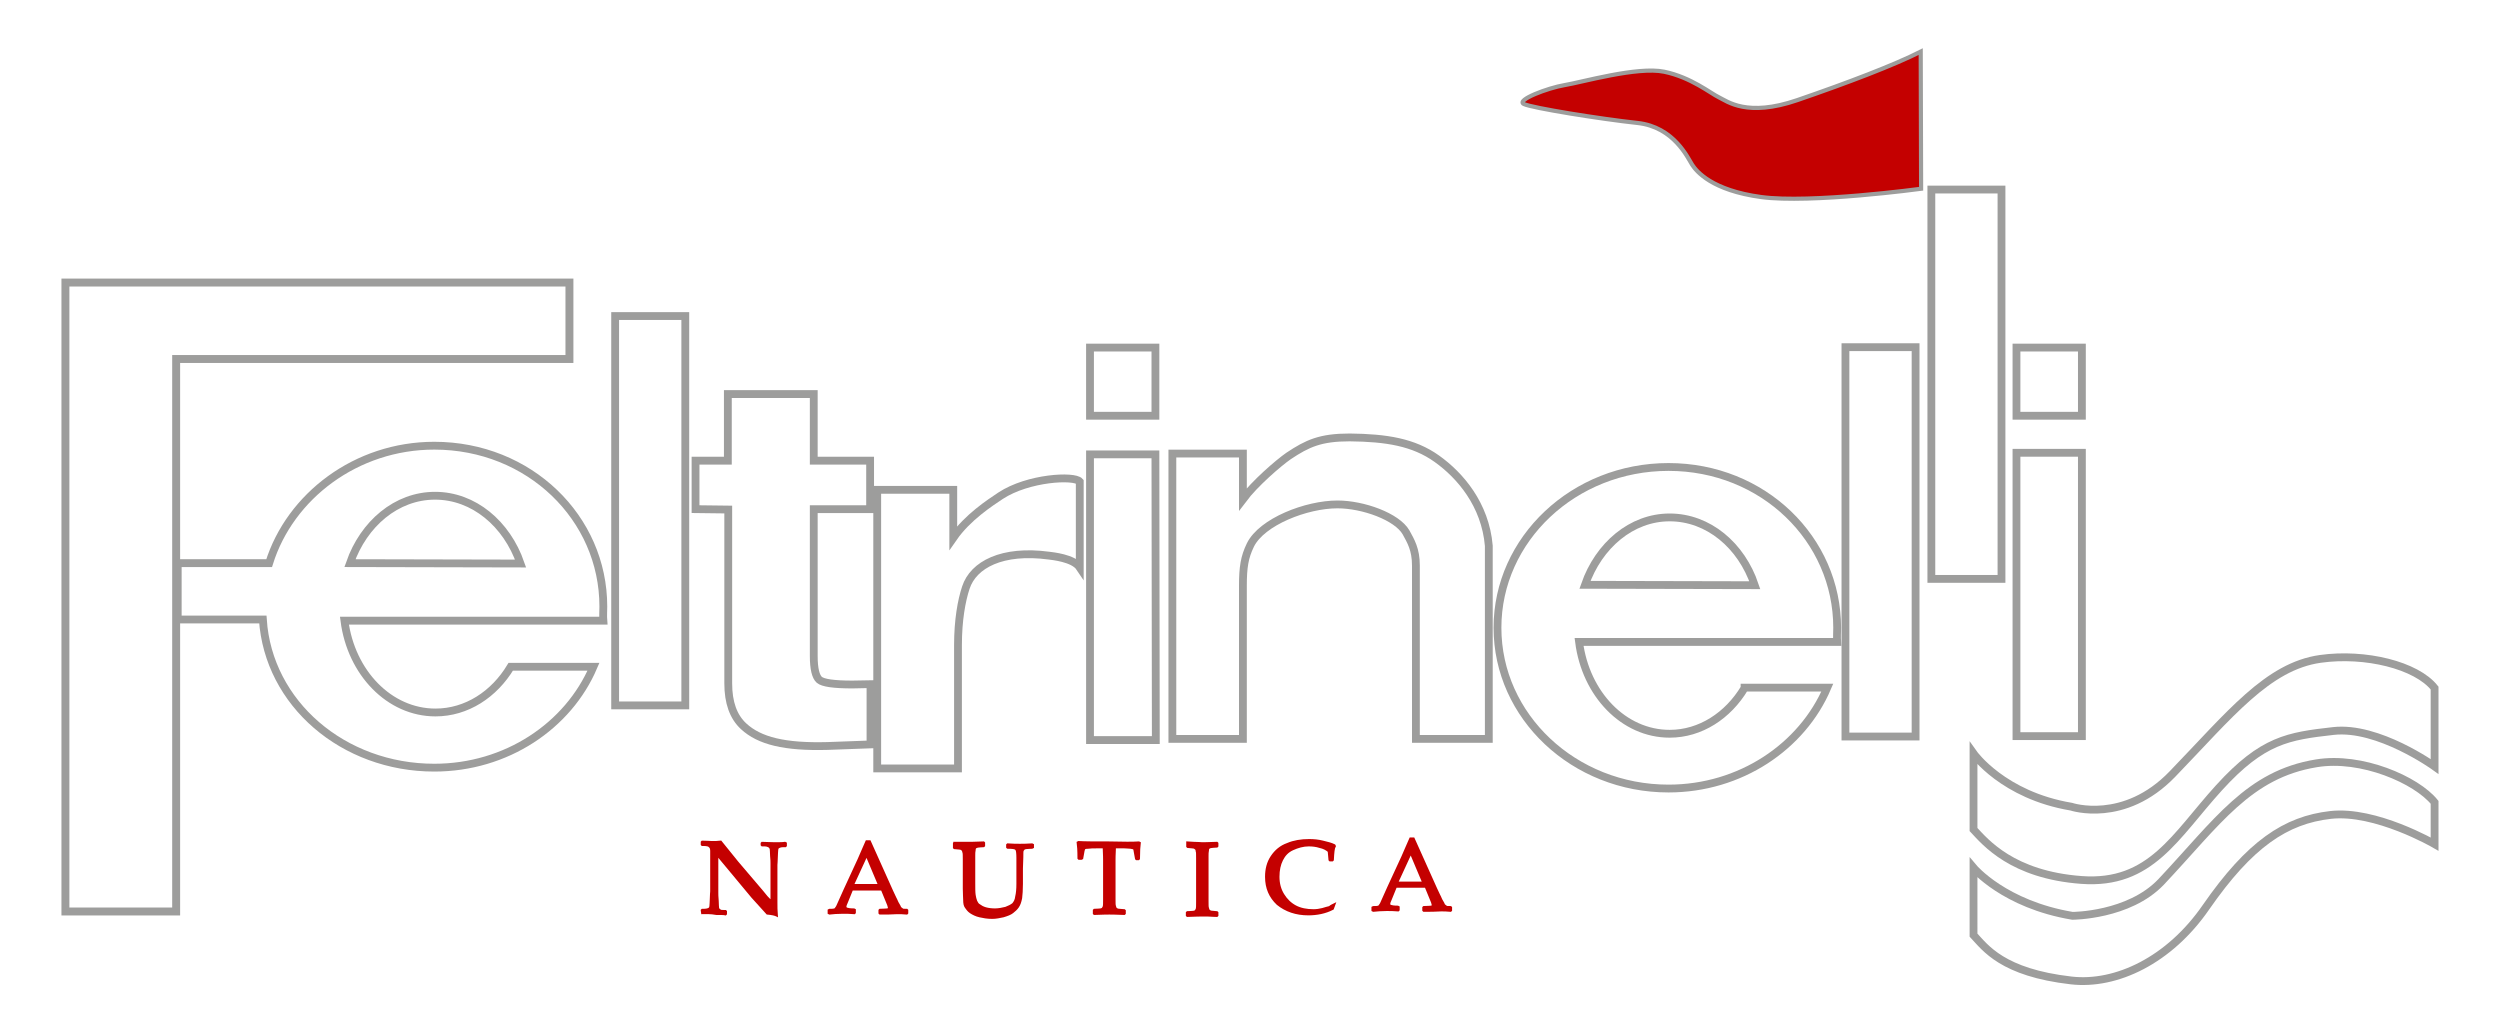 <?xml version="1.0" encoding="utf-8"?>
<!-- Generator: Adobe Illustrator 25.2.3, SVG Export Plug-In . SVG Version: 6.00 Build 0)  -->
<svg version="1.1" id="Livello_1" xmlns="http://www.w3.org/2000/svg" xmlns:xlink="http://www.w3.org/1999/xlink" x="0px" y="0px"
	 viewBox="0 0 634.4 262" style="enable-background:new 0 0 634.4 262;" xml:space="preserve">
<style type="text/css">
	.st0{fill:none;stroke:#9D9D9C;stroke-width:2.015;stroke-miterlimit:3.864;}
	.st1{fill:none;stroke:#9D9D9C;stroke-width:1.984;stroke-miterlimit:3.864;}
	.st2{fill:#C40000;stroke:#9D9D9C;stroke-width:1.059;stroke-miterlimit:3.864;}
	.st3{fill:#C40000;stroke:#C40000;stroke-width:0.561;stroke-miterlimit:10;}
</style>
<g id="NAUTIC_RESORT">
	<g>
	</g>
</g>
<g>
	<g id="F">
		<polygon class="st0" points="44.7,158.8 44.7,231.3 16.6,231.3 16.6,71.7 144.5,71.7 144.5,91.1 44.7,91.1 44.7,144.1 		"/>
	</g>
	<g id="E">
		<path class="st1" d="M88.8,142.9c3.5-10,11.8-17.1,21.6-17.1s18.2,7.1,21.7,17.2L88.8,142.9z M45.1,157.2h21.6
			c1.4,21.3,20.4,37.6,43.5,37.6c18.3,0,34-10.6,40.4-25.6h-21c-4.2,7-11.2,11.6-19.1,11.6c-11.7,0-21.4-10.1-23.1-23.3h65.7
			c-0.1-1.2,0-2.4,0-3.6c0-22.5-18.8-40.8-42.9-40.8c-19.8,0-36.6,12.8-41.9,29.8H45.1V157.2z"/>
	</g>
	<g id="L">
		<rect x="156.1" y="80.2" class="st1" width="17.8" height="98.8"/>
	</g>
	<g id="T">
		<path class="st1" d="M176.5,129.2v-12.3h8.2V100h21.8v16.9h14.3v12.3h-14.3v37.3c0,3.2,0.5,5.2,1.4,6s3.7,1.2,8.4,1.2
			c0.7,0,3.8-0.1,4.6-0.1v15.3l-10.9,0.4c-10.9,0.3-17.3-1.3-21.3-5c-2.6-2.4-3.9-6-3.9-10.9v-44.1L176.5,129.2z"/>
	</g>
	<g id="R">
		<path class="st1" d="M274,122.2V144c-1.6-2.4-7.1-2.9-7.8-3c-11.9-1.6-19.2,2.3-21.1,8.1c-1.1,3.3-2,8.3-2,14.6V195h-20.5v-70.7
			h19.3v12.2c3.6-5.2,9.3-8.9,12-10.7C260.9,121.2,272.6,120.6,274,122.2z"/>
	</g>
	<g id="I">
		<g>
			<polygon class="st1" points="276.6,115.3 293.2,115.3 293.3,187.8 276.6,187.8 			"/>
			<rect x="276.6" y="88.2" class="st1" width="16.6" height="17.3"/>
		</g>
	</g>
	<g id="N">
		<path class="st1" d="M364.6,116.4c5.9,4.2,12.3,11.6,13.2,22.1v49h-18.5v-44c0-4.1-1.3-6.2-2.5-8.4c-2.3-4-10.9-7.1-17.4-7.1
			c-7.9,0-19.2,4.4-22.1,10.3c-1.5,3.1-1.9,5.6-1.9,10.4v38.8h-17.9v-72.4h17.9v11.6c3-4,9-9.2,11.6-11c4.8-3.2,8.1-4.7,15.5-4.7
			C351.8,111.1,358.7,112.2,364.6,116.4z"/>
	</g>
	<g id="E_1_">
		<path class="st1" d="M402.2,148.4c3.5-10,11.8-17.1,21.5-17.1c9.8,0,18.2,7.1,21.6,17.2L402.2,148.4z M442.7,174.6
			c-4.2,7-11.2,11.6-19,11.6c-11.7,0-21.3-10.1-23-23.3h65.5c-0.1-1.2,0-2.4,0-3.6c0-22.5-18.8-40.8-42.8-40.8S380,136.8,380,159.3
			s19.4,40.8,43.4,40.8c18.2,0,33.9-10.6,40.3-25.6h-21V174.6z"/>
	</g>
	<g id="L_1_">
		<rect x="468.3" y="88.1" class="st1" width="17.8" height="98.8"/>
	</g>
	<g id="L_2_">
		<rect x="490.1" y="48.1" class="st1" width="17.8" height="98.8"/>
	</g>
	<g id="I_1_">
		<g>
			<rect x="511.7" y="114.9" class="st1" width="16.6" height="71.9"/>
			<rect x="511.7" y="88.2" class="st1" width="16.6" height="17.3"/>
		</g>
	</g>
	<g id="ONDA_1">
		<path class="st1" d="M500.8,191.2c0,0,7.5,10.6,24.8,13.5c0,0,13.4,4.5,25.7-8.3c14.5-15,24.1-27.3,37.5-29.2
			c11.4-1.6,24.4,1.6,29,7.4v19.9c0,0-14.3-10.3-25.7-9s-17.9,2.2-29,14.4s-17.3,24.7-34.9,23.4c-17.6-1.3-24.4-9.6-27.4-12.8V191.2
			z"/>
	</g>
	<g id="ONDA_2">
		<path class="st1" d="M500.8,220.2c0,0,7.8,9.3,25.1,12.2c0,0,14.3,0,22.5-8.6c14.3-15.2,22.2-27.3,39.4-30.1
			c11.4-1.9,25.4,4.2,30,9.9v10.6c0,0-15-8.7-26.4-7.4s-20.5,7.4-31.6,23.4c-9.3,13.5-22.8,19.9-34.2,18.6
			c-17.5-2-21.8-8.3-24.8-11.5L500.8,220.2L500.8,220.2z"/>
	</g>
	<g id="BANDIERA">
		<path class="st2" d="M487.5,47.9c0,0-28.1,3.8-40.6,2.1s-16.4-6.5-17.5-8.2s-4.6-9.6-13.9-10.6c-9.3-1-26.7-3.8-28.8-4.8
			c-2.1-1,6.1-4.1,10.3-4.8c4.3-0.7,18.5-4.8,25.3-3.4s11.8,5.5,13.9,6.5s7.1,5.1,19.9,0.7s24.6-8.9,31.3-12.3L487.5,47.9z"/>
	</g>
	<g>
		<path class="st3" d="M178.2,231.7L178.2,231.7l-0.1-0.7l0.1-0.1c0.5,0,0.9,0,1.3-0.1c0.3-0.1,0.5-0.2,0.6-0.3
			c0.1-0.1,0.2-0.4,0.2-0.6c0-0.3,0.1-0.9,0.1-1.8c0-1,0.1-1.6,0.1-1.9v-10.3c0-0.4-0.1-0.8-0.3-1s-0.4-0.4-0.7-0.4
			c-0.3-0.1-0.8-0.1-1.3-0.1l-0.1-0.1v-0.6l0.1-0.1c1.2,0,2.1,0.1,2.4,0.1c0.8,0,1.6,0,2.3-0.1l4.2,5.2l6.3,7.4
			c0.8,1,1.4,1.8,2.4,2.6v-9.7c0-0.4,0-1-0.1-1.9c0-1-0.1-1.6-0.1-1.8c-0.1-0.3-0.2-0.4-0.3-0.5s-0.3-0.2-0.6-0.3
			c-0.3-0.1-0.7-0.1-1.3-0.1l-0.1-0.1V214l0.1-0.1c0.7,0,1.7,0.1,3.1,0.1c1.2,0,2.2,0,2.7-0.1l0.2,0.1v0.6l-0.1,0.1
			c-0.5,0-1,0-1.3,0.1c-0.3,0.1-0.5,0.2-0.6,0.3s-0.2,0.4-0.2,0.6c0,0.3-0.1,0.9-0.1,1.8c0,1-0.1,1.6-0.1,2v6v3.4
			c0,1.1,0,2.3,0.1,3.4c-0.4-0.2-1.2-0.4-2.4-0.5l-0.9-1l-2.9-3.2l-8.9-10.7v9.6c0,0.4,0,1,0.1,2.1c0,1,0.1,1.6,0.1,1.8
			c0.1,0.3,0.1,0.4,0.2,0.4c0.1,0.1,0.3,0.2,0.4,0.3c0.2,0.1,0.7,0.1,1.3,0.1l0.1,0.1v0.6l-0.1,0.1c-0.4-0.1-1.2-0.1-2.3-0.1
			C180.2,231.6,179.1,231.7,178.2,231.7z"/>
		<path class="st3" d="M210.5,231.8l-0.2-0.1V231l0.2-0.1c0.6,0,1,0,1.3-0.1c0.2-0.1,0.3-0.2,0.4-0.4c0.2-0.2,0.4-0.7,0.8-1.6
			l1.3-2.9l3.6-7.8c0.7-1.5,1.3-3.1,2-4.6h0.8l5.7,12.7l0.8,1.7c0.3,0.5,0.4,1,0.8,1.6c0.4,0.6,0.4,1,0.6,1c0.1,0.1,0.3,0.2,0.4,0.3
			c0.1,0.1,0.5,0.1,1.1,0.1l0.1,0.1v0.7l-0.1,0.1c-0.9-0.1-1.8-0.1-2.4-0.1c-1.4,0.1-2.9,0.1-4.4,0.1l-0.1-0.1v-0.7l0.1-0.1
			c1,0,1.5-0.1,1.9-0.1c0.3-0.1,0.4-0.2,0.4-0.4c0-0.2-0.1-0.4-0.2-0.8l-1.6-3.9h-7.6l-1.3,3.2c-0.3,0.6-0.4,1-0.4,1.2
			c0,0.3,0.2,0.4,0.4,0.5c0.3,0.1,0.8,0.2,1.8,0.2l0.2,0.1v0.7l-0.1,0.1c-1.1-0.1-2.1-0.1-2.9-0.1
			C212.4,231.6,211.5,231.7,210.5,231.8z M216.4,224.6h6.7l-3.2-7.6L216.4,224.6z"/>
		<path class="st3" d="M348.5,231.1l-0.2-0.1v-0.7l0.2-0.1c0.6,0,1,0,1.3-0.1c0.2-0.1,0.3-0.2,0.4-0.4c0.2-0.2,0.4-0.7,0.8-1.6
			l1.3-2.9l3.6-7.8c0.7-1.5,1.3-3.1,2-4.6h0.8l5.7,12.7l0.8,1.7c0.3,0.5,0.4,1,0.8,1.6c0.4,0.6,0.4,1,0.6,1c0.1,0.1,0.3,0.2,0.4,0.3
			s0.5,0.1,1.1,0.1l0.1,0.1v0.7l-0.1,0.1c-0.9-0.1-1.8-0.1-2.4-0.1c-1.4,0.1-2.9,0.1-4.4,0.1l-0.1-0.1v-0.7l0.1-0.1
			c1,0,1.5-0.1,1.9-0.1c0.3-0.1,0.4-0.2,0.4-0.4s-0.1-0.4-0.2-0.8l-1.6-3.9h-7.6l-1.3,3.2c-0.3,0.6-0.4,1-0.4,1.2
			c0,0.3,0.2,0.4,0.4,0.5c0.3,0.1,0.8,0.2,1.8,0.2l0.2,0.1v0.7l-0.1,0.1c-1.1-0.1-2.1-0.1-2.9-0.1
			C350.5,230.9,349.6,231,348.5,231.1z M354.5,224h6.7l-3.2-7.6L354.5,224z"/>
		<path class="st3" d="M241.9,213.9L241.9,213.9c2.3,0,3.5,0,3.9,0c0.3,0,1.5,0,3.8-0.1l0.1,0.1v0.7l-0.1,0.1
			c-0.6,0-1.1,0.1-1.3,0.1s-0.5,0.1-0.7,0.2c-0.2,0.1-0.3,0.4-0.3,0.7c-0.1,0.4-0.1,0.9-0.1,1.4v3v4c0,1.3,0,2.3,0.1,3
			c0.1,0.6,0.2,1.1,0.4,1.6c0.2,0.4,0.4,0.8,0.8,1c0.4,0.3,0.9,0.6,1.6,0.8c0.7,0.2,1.5,0.3,2.4,0.3s1.9-0.2,2.7-0.4
			c0.8-0.3,1.4-0.6,1.9-1c0.4-0.5,0.7-1,0.8-1.9c0.2-0.8,0.3-1.9,0.3-3.2v-3.9c0-0.7,0-1.6,0-2.7c0-1.1-0.1-1.8-0.2-2
			c-0.1-0.2-0.3-0.4-0.4-0.4c-0.2-0.1-0.8-0.2-1.9-0.2l-0.1-0.1v-0.6l0.1-0.1c1.3,0.1,2.3,0.1,3.1,0.1c0.7,0,1.7,0,3.1-0.1l0.2,0.1
			v0.6l-0.2,0.1c-0.8,0-1.3,0.1-1.6,0.1c-0.3,0.1-0.4,0.1-0.5,0.2c-0.1,0.1-0.2,0.3-0.3,0.4c-0.1,0.2-0.1,0.8-0.1,1.7l-0.1,2.9v3.9
			c0,1.5-0.1,2.8-0.2,3.6c-0.2,1-0.4,1.6-0.8,2.2c-0.4,0.6-0.9,1-1.4,1.4c-0.5,0.4-1.3,0.7-2.3,1c-0.9,0.2-1.9,0.4-2.8,0.4
			c-1.3,0-2.3-0.2-3.2-0.4s-1.7-0.6-2.3-1c-0.6-0.4-0.9-0.9-1.2-1.3s-0.4-1-0.4-1.7c0-0.7-0.1-1.6-0.1-3v-4.9v-2.5
			c0-1,0-1.6-0.1-1.8c-0.1-0.3-0.1-0.5-0.2-0.6s-0.3-0.2-0.4-0.3c-0.2-0.1-0.8-0.1-1.7-0.2l-0.1-0.1V213.9L241.9,213.9z"/>
		<path class="st3" d="M289,213.8l0.2,0.1c-0.1,0.8-0.2,2.1-0.2,4l-0.1,0.1h-0.5l-0.1-0.1l-0.2-1.1c-0.1-0.6-0.2-1-0.2-1.1
			c0-0.2-0.1-0.3-0.2-0.4c-0.1-0.1-0.4-0.1-0.8-0.2c-0.4,0-1-0.1-1.6-0.1h-2.4c-0.1,1.9-0.1,3.1-0.1,3.2v7.4v2.5c0,1,0,1.6,0.1,1.8
			c0.1,0.3,0.1,0.5,0.2,0.6c0.1,0.1,0.3,0.2,0.4,0.3c0.2,0.1,0.8,0.1,1.8,0.2l0.1,0.1v0.7l-0.1,0.1c-2.3-0.1-3.5-0.1-3.8-0.1
			c-0.3,0-1.5,0-3.8,0.1l-0.1-0.1V231l0.1-0.1c0.8,0,1.3-0.1,1.6-0.1c0.3-0.1,0.4-0.1,0.5-0.2c0.1-0.1,0.2-0.3,0.3-0.5
			c0.1-0.3,0.1-0.9,0.1-1.8v-2.7v-7.4c0-0.2,0-1.2-0.1-3.2h-1.9c-0.8,0-1.4,0-2.1,0.1c-0.6,0-0.9,0.1-1,0.3
			c-0.1,0.2-0.2,0.6-0.3,1.3l-0.2,1.1l-0.2,0.1h-0.6l-0.1-0.1c0-2-0.1-3.3-0.2-4l0.2-0.1c1.5,0.1,4.1,0.1,7.6,0.1
			C285.2,213.9,287.6,213.9,289,213.8z"/>
		<path class="st3" d="M301.3,213.8l1.6,0.1c1.1,0,1.8,0.1,2.1,0.1s1.5,0,3.8-0.1l0.1,0.1v0.7l-0.1,0.1c-0.6,0-1.1,0.1-1.3,0.1
			c-0.3,0-0.5,0.1-0.7,0.2c-0.2,0.1-0.3,0.4-0.3,0.7c-0.1,0.4-0.1,0.9-0.1,1.4v3v5.9v2.5c0,1,0,1.6,0.1,1.8c0.1,0.3,0.1,0.5,0.2,0.6
			c0.1,0.1,0.3,0.2,0.4,0.3c0.2,0.1,0.8,0.1,1.7,0.2l0.1,0.1v0.7l-0.1,0.1c-0.1,0-0.8,0-2.3-0.1c-0.6,0-1.1,0-1.4,0
			c-0.3,0-1.5,0-3.8,0.1l-0.1-0.1v-0.7l0.1-0.1c0.8,0,1.3-0.1,1.6-0.1c0.3-0.1,0.4-0.1,0.5-0.2c0.1-0.1,0.2-0.3,0.3-0.5
			c0.1-0.3,0.1-0.9,0.1-1.8v-2.7v-5.9v-2.5c0-1,0-1.6-0.1-1.8c0-0.3-0.1-0.5-0.2-0.6s-0.3-0.2-0.4-0.3c-0.3-0.1-0.8-0.1-1.7-0.2
			l-0.1-0.1V214L301.3,213.8z"/>
		<path class="st3" d="M338.6,229.5l-0.4,1.1c-1.9,1-4.1,1.4-6.2,1.4c-3.1,0-5.7-0.9-7.8-2.6c-1.9-1.8-2.9-4-2.9-6.9
			c0-1.9,0.4-3.6,1.4-5.1s2.3-2.6,4-3.2c1.6-0.7,3.5-1,5.5-1c1.2,0,2.3,0.1,3.5,0.4c1.2,0.3,2.1,0.5,2.9,0.9l0.1,0.2
			c-0.3,0.5-0.4,1.6-0.5,3.5l-0.1,0.1h-0.6l-0.1-0.1l-0.2-2.2c-0.6-0.5-1.3-0.9-2.3-1.1c-0.9-0.3-1.9-0.4-2.8-0.4
			c-1.4,0-2.8,0.4-4.1,1s-2.1,1.5-2.7,2.7s-0.9,2.6-0.9,4.3s0.4,3.2,1.2,4.5s1.8,2.3,3.1,3c1.3,0.7,2.9,1,4.6,1
			c0.8,0,1.5-0.1,2.3-0.3c0.7-0.2,1.3-0.4,1.8-0.5C337.7,229.9,338.2,229.7,338.6,229.5L338.6,229.5L338.6,229.5z"/>
	</g>
</g>
</svg>

